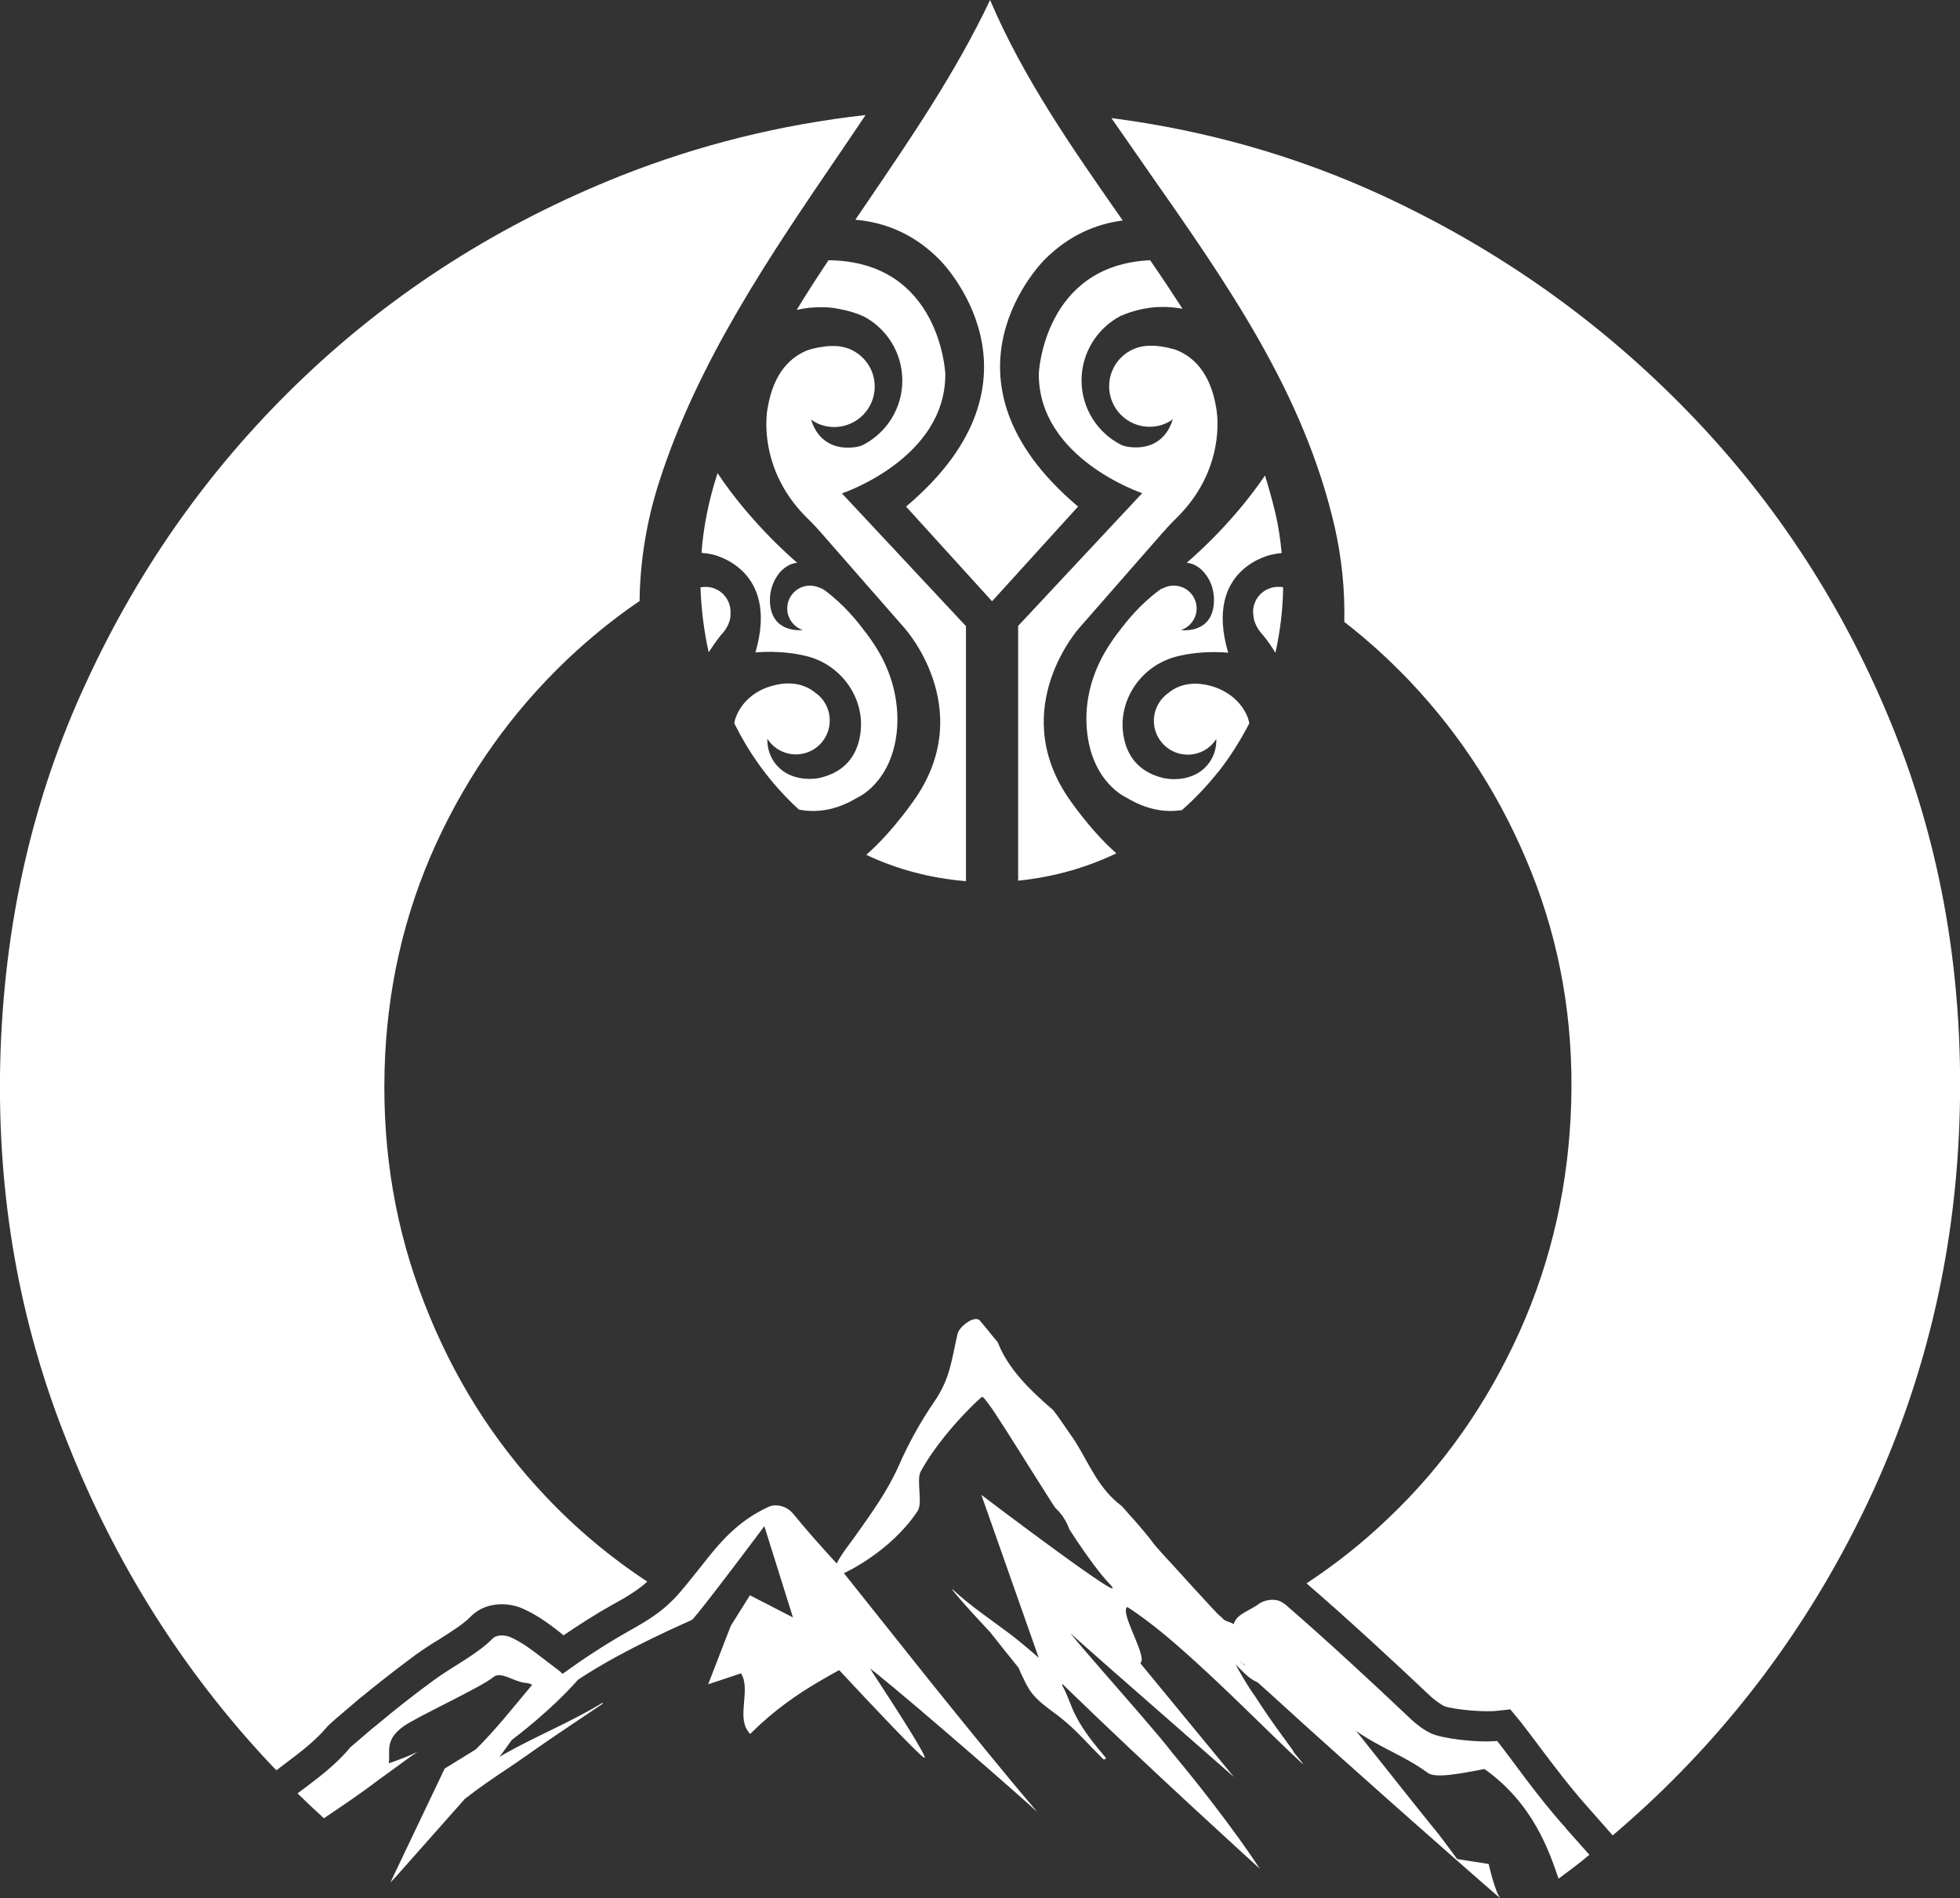 <?xml version="1.0" encoding="UTF-8"?>
<svg id="Layer_2" data-name="Layer 2" xmlns="http://www.w3.org/2000/svg" viewBox="0 0 78.85 76.37">
  <rect x="0" y="0" width="78.85" height="76.37" fill="#333333" stroke="none"/>
  <defs>
    <style>
      .cls-1 {
        fill: #fff;
        stroke-width: 0px;
      }
    </style>
  </defs>
  <g id="Layer_1-2" data-name="Layer 1">
    <g>
      <g>
        <path class="cls-1" d="M41.16,35.21c1.18-.14,2.32-.45,3.38-.93-.99-.95-1.74-2.07-1.78-2.12-1.28-1.93-1.08-3.74-.68-4.92.43-1.27,1.15-2.08,1.18-2.11l3.31-3.78c.19-.22.37-.43.58-.63,1.59-1.55,1.65-3.28,1.6-3.95-.01-.19-.03-.31-.03-.31-.19-1.16-.71-1.9-1.53-2.2h0s-.02,0-.02,0h-.01s-.04-.02-.06-.03c-.04-.01-.07-.02-.11-.03h0s0,0,0,0c-.06-.02-.11-.03-.18-.04h0s-.03,0-.05-.01c-.02,0-.04,0-.06,0-.02,0-.05,0-.07-.01-.07,0-.15-.02-.23-.02,0,0-.01,0-.01,0h-.04s-.03,0-.03,0c0,0-.02,0-.03,0-.79,0-1.43.64-1.43,1.43s.64,1.43,1.43,1.43c.3,0,.58-.09.81-.26l.49-.35-.17.58c-.24.81-.86,1.28-1.68,1.28-.07,0-.15,0-.22-.01-.15-.01-.35-.06-.5-.13-1.03-.54-1.67-1.6-1.67-2.77s.64-2.23,1.68-2.77c.01,0,.02-.01.03-.01.37-.16.77-.27,1.22-.33h.01s.01,0,.01,0c.24-.03.39-.03.4-.03.04,0,.08,0,.12,0,.12,0,.25,0,.37.01-.3-.45-.62-.93-.99-1.48-1.64.1-2.84.85-3.57,2.23-.54,1.03-.61,2.06-.61,2.12,0,1.35.66,2.53,1.98,3.51,1,.75,2.03,1.1,2.04,1.1l.3.1-5.15,5.52v9.95Z"/>
        <path class="cls-1" d="M47.21,23.76c-.1,0-.21.02-.31.07h-.01s-.01,0-.01,0c-.05.02-.09.04-.13.07-.76.57-1.29,1.22-1.54,1.57h0c-.15.2-.3.42-.47.67-.62.97-.9,2.05-.82,3.13.16,2.03,1.46,2.61,1.47,2.62h.01s.01.01.01.01c.55.33,1.11.5,1.67.5.12,0,.25,0,.37-.03.51-.45.97-.94,1.38-1.46.45-.57.86-1.2,1.21-1.87,0-.04-.02-.07-.03-.1-.2-.56-.7-1-1.34-1.17-.21-.06-.41-.09-.59-.09-.34,0-.64.1-.91.29h0s-.02.02-.02.02h0s0,.01,0,.01c-.32.22-.52.58-.52.97,0,.64.52,1.16,1.16,1.16.4,0,.76-.2.98-.54l.35-.55.02.66c.03.79-.46,1.48-1.22,1.72-.22.07-.45.11-.69.11-.29,0-.5-.05-.53-.06-.91-.23-1.49-.83-1.69-1.74-.33-1.56.65-3.11,2.23-3.53.61-.16,1.21-.19,1.6-.19.11,0,.2,0,.28,0-.13-.53-.18-1.01-.14-1.45-.15.62-.64.98-1.34.98-.07,0-.13,0-.16,0l-.05-.4c.29-.1.49-.37.49-.67,0-.39-.32-.72-.72-.72Z"/>
        <path class="cls-1" d="M29.39,24.73c-.01.46-.38.81-.38.81-.19.24-.35.47-.5.7-.19-.85-.3-1.73-.33-2.61.06-.01.13-.02.2-.02.56,0,1.01.45,1.01,1.01,0,.04,0,.07-.01.11Z"/>
        <path class="cls-1" d="M32.14,32.57c-.57-.52-1.1-1.11-1.57-1.76-.39-.54-.73-1.11-1.03-1.71.01-.07.03-.15.05-.21.23-.65.8-1.12,1.48-1.3.79-.22,1.33-.02,1.67.23.01,0,.02.02.03.03.37.24.61.66.61,1.14,0,.75-.61,1.36-1.36,1.36-.48,0-.91-.25-1.15-.63-.02.67.38,1.3,1.07,1.52.59.19,1.1.04,1.1.04.99-.25,1.4-.91,1.54-1.58.31-1.45-.63-2.9-2.08-3.29-1.07-.28-2.11-.16-2.11-.16,1-3.42-1.76-3.95-1.76-3.95-.15-.03-.28-.05-.41-.06.08-1.05.29-2.09.62-3.12,0-.03.02-.05.03-.08,1.39,2.09,3.2,3.6,3.2,3.6-.32.03-.57.23-.74.44-.27.35-.39.8-.35,1.23.11,1.12,1.15,1.05,1.32,1.04-.36-.12-.63-.46-.63-.87,0-.51.41-.92.92-.92.14,0,.28.04.4.09.06.02.12.05.19.1.78.58,1.32,1.26,1.58,1.61.18.22.34.46.48.68.62.98.93,2.11.85,3.26-.17,2.18-1.6,2.79-1.6,2.79-.89.54-1.7.61-2.35.48Z"/>
        <path class="cls-1" d="M38.85,35.45c-1.43-.12-2.78-.48-4-1.06,1.12-.98,2.02-2.34,2.02-2.34,2.4-3.6-.48-6.78-.48-6.78l-3.3-3.77c-.19-.22-.38-.43-.59-.63-1.64-1.6-1.71-3.39-1.66-4.11.01-.21.04-.33.04-.33.24-1.47.96-2.1,1.66-2.36,0,0,0,0,.02,0,.02-.01.04-.01.06-.02,0,0,0,0,0,0,.05-.02.1-.03.16-.04.07-.02.14-.03.2-.04.02,0,.04,0,.06-.01.04,0,.09-.01.13-.02.08-.01.17-.02.26-.02.02,0,.04,0,.06,0,.02,0,.04,0,.07,0,.9,0,1.63.73,1.63,1.63s-.73,1.63-1.63,1.63c-.35,0-.67-.11-.93-.3.2.68.74,1.21,1.68,1.12.15-.01.32-.05.43-.11.93-.49,1.56-1.46,1.56-2.58s-.63-2.1-1.57-2.59c0,0-.02,0-.03-.01-.43-.19-.86-.27-1.16-.32h-.01c-.23-.03-.38-.03-.38-.03-.41-.01-.77.03-1.1.11.41-.68.84-1.34,1.28-2,4.51.04,4.7,4.57,4.7,4.57.02,3.42-4.16,4.81-4.16,4.81l4.99,5.34v10.27Z"/>
        <path class="cls-1" d="M39.91,24.19l-3.46-3.81c6.16-5.19,1.35-9.93,1.35-9.93-1.04-1.06-2.23-1.51-3.39-1.61.16-.23.31-.46.47-.69,1.76-2.59,3.58-5.25,4.95-8.15,1.35,3.17,3.34,6.01,5.26,8.76.03.04.05.08.08.11-1.08.14-2.18.6-3.15,1.58,0,0-4.81,4.73,1.35,9.93l-3.46,3.81Z"/>
        <path class="cls-1" d="M40.96,35.44v-10.26l4.99-5.34s-4.18-1.39-4.16-4.81c0,0,.19-4.37,4.48-4.56.45.65.88,1.3,1.3,1.95-.28-.05-.58-.08-.91-.07,0,0-.15,0-.38.03h-.01c-.3.04-.73.13-1.16.32,0,0-.02,0-.03.01-.93.49-1.57,1.47-1.57,2.59s.63,2.09,1.56,2.58c.11.06.28.1.43.11.94.09,1.48-.44,1.68-1.12-.26.19-.59.3-.93.3-.9,0-1.63-.73-1.63-1.63s.73-1.63,1.63-1.63c.02,0,.04,0,.07,0,.02,0,.04,0,.06,0,.09,0,.17.01.26.02.04,0,.09.01.13.02.02,0,.04,0,.06.01.07.01.13.02.2.04.05.01.1.03.16.04,0,0,0,0,0,0,.02,0,.04.01.06.02.01,0,.02,0,.02,0,.7.26,1.42.89,1.66,2.36,0,0,.02.12.04.33.05.72-.02,2.51-1.66,4.11-.21.2-.39.41-.59.63l-3.3,3.77s-2.87,3.18-.48,6.78c0,0,.87,1.32,1.97,2.29-1.23.59-2.56.96-3.95,1.1Z"/>
        <path class="cls-1" d="M49,31.06c-.44.56-.93,1.07-1.45,1.53-.63.1-1.39.01-2.23-.5,0,0-1.43-.61-1.6-2.79-.09-1.15.23-2.28.85-3.26.14-.22.3-.46.48-.68.26-.35.8-1.03,1.58-1.61.06-.05.13-.08.19-.1.12-.06.26-.09.4-.09.51,0,.92.41.92.92,0,.4-.26.74-.63.87.17.02,1.22.08,1.32-1.04.04-.44-.07-.89-.35-1.23-.17-.22-.42-.41-.74-.44,0,0,1.77-1.47,3.15-3.51.15.48.29.98.41,1.48.13.54.21,1.09.26,1.64-.13.01-.25.03-.39.06,0,0-2.77.53-1.76,3.95,0,0-1.04-.12-2.11.16-1.45.39-2.39,1.84-2.08,3.29.14.67.55,1.33,1.54,1.58,0,0,.52.15,1.1-.04.69-.22,1.1-.85,1.07-1.52-.24.38-.66.63-1.15.63-.75,0-1.36-.61-1.36-1.36,0-.47.24-.89.61-1.14.01,0,.02-.02.03-.03.34-.25.88-.45,1.67-.23.67.19,1.24.65,1.48,1.3.02.06.03.13.05.2-.36.69-.77,1.35-1.26,1.97Z"/>
        <path class="cls-1" d="M51.31,26.26c-.15-.24-.31-.48-.51-.72,0,0-.36-.35-.38-.81,0-.04-.01-.07-.01-.11,0-.56.45-1.01,1.01-1.01.07,0,.14,0,.2.02-.01.89-.12,1.77-.31,2.63Z"/>
      </g>
      <g>
        <g>
          <path class="cls-1" d="M34.82,4.63c-.33.5-.67.99-1,1.48-2.83,4.15-5.75,8.43-7.3,13.27-.51,1.58-.77,3.19-.79,4.8-1.03.7-1.99,1.48-2.9,2.34-2.22,2.11-3.98,4.58-5.28,7.41-1.3,2.84-2,5.9-2.08,9.17-.08,3.28.45,6.4,1.61,9.35,1.15,2.96,2.78,5.55,4.89,7.77,1.22,1.29,2.58,2.43,4.07,3.41-.39.36-.91.66-1.44.95-.64.36-1.28.77-1.93,1.21l-.22-.18c-.39-.3-.84-.63-1.37-.87-.26-.13-.56-.19-.85-.2-.51-.01-.96.16-1.29.49-.29.31-.79.61-1.25.91-.32.19-.64.4-.95.62-.69.51-1.43,1.08-2.32,1.81l-.68.58c-.15.13-.31.26-.46.4l-.06.06-.06.06c-.45.54-1.02.98-1.62,1.43l-.42.32c-.1-.1-.2-.21-.3-.31-3.48-3.72-6.18-8.01-8.1-12.86C.77,53.21-.12,48.1.01,42.71c.14-5.5,1.29-10.6,3.47-15.28,2.16-4.69,5.08-8.77,8.74-12.25,3.66-3.48,7.91-6.18,12.76-8.11,3.16-1.25,6.44-2.06,9.83-2.44Z"/>
          <path class="cls-1" d="M78.84,44.73c-.14,5.38-1.29,10.45-3.46,15.2-2.17,4.74-5.12,8.89-8.84,12.42-.54.51-1.1,1.01-1.66,1.49l-.02-.02c-.32-.36-.64-.73-.96-1.09-.71-.79-1.42-1.73-1.99-2.49-.29-.38-.53-.71-.73-.96l-.42-.51-.66.07c-.09,0-.24.01-.48,0-.71-.02-1.38-.14-1.52-.2-.14-.07-.29-.18-.5-.35-1.58-1.49-3.28-3.07-5.04-4.59,1.17-.77,2.27-1.64,3.28-2.61,2.22-2.1,3.98-4.61,5.29-7.51,1.3-2.89,1.99-5.98,2.08-9.25.09-3.27-.45-6.36-1.61-9.26-1.16-2.9-2.79-5.46-4.9-7.68-.82-.86-1.69-1.65-2.62-2.37.03-1.27-.1-2.56-.39-3.84-1.24-5.37-4.29-9.72-7.52-14.33-.48-.7-.97-1.39-1.46-2.1,3.85.5,7.49,1.54,10.91,3.12,4.69,2.17,8.8,5.09,12.34,8.75,3.54,3.66,6.27,7.89,8.2,12.68,1.93,4.79,2.82,9.94,2.68,15.44Z"/>
        </g>
        <path class="cls-1" d="M62.99,73.54c-1.11-1.22-2.17-2.76-2.76-3.5-.81.08-2.25-.1-2.67-.31-.29-.14-.54-.33-.77-.54-1.66-1.57-3.34-3.13-5.08-4.64-.1-.07-.19-.13-.29-.16-.07-.02-.15-.03-.23-.03-.18,0-.36.05-.51.14-.4.31-.9.41-1.04.81,0,0,0,.02-.01.03,0,0,0,0-.02-.01-.13-.09-.36-.1-.44-.24-.13-.1-.25-.23-.39-.38-.48-.52-.95-1.03-1.42-1.55-.15-.17-.31-.34-.46-.5-.15-.17-.31-.34-.45-.51-.26-.35-.55-.69-.85-1.03-.16-.17-.31-.35-.46-.52-.94-.7-1.3-1.67-1.89-2.62-.1-.14-.19-.28-.29-.42-.1-.14-.19-.28-.29-.42-.1-.14-.2-.28-.3-.41-.97-.83-1.83-1.69-2.23-2.73-.12-.15-.25-.29-.36-.44-.12-.14-.23-.28-.35-.42-.2-.26-.84.22-.91.53-.24,1.06-.3,1.79-.92,2.7-.57.83-1.04,1.68-1.44,2.59-.45,1.02-1.09,1.9-1.74,2.82-.22.31-.55.71-.76,1.12-.61-.66-1.2-1.33-1.76-2.01-.23-.28-.66-.42-1-.26-1.24.58-1.93,1.41-2.69,2.38-.36.44-.7.9-1.1,1.32-.08.07-.15.15-.23.22-.48.45-1.07.78-1.67,1.12-.9.51-1.76,1.08-2.58,1.67-.02-.02-.05-.04-.07-.07-.06-.05-.13-.1-.19-.15-.2-.15-.39-.3-.59-.45-.38-.29-.77-.59-1.21-.79-.23-.11-.58-.13-.75.04-.63.64-1.61,1.12-2.36,1.67-.78.57-1.53,1.16-2.26,1.77-.19.15-.37.3-.55.46-.18.16-.37.31-.56.48-.62.75-1.39,1.3-2.12,1.85.35.34.71.68,1.06,1,.74-.5,1.45-.97,2.22-1.56.13-.09.26-.19.39-.28.39-.28.77-.57,1.15-.83,0,0,0-.01,0,0-.36.18-.75.32-1.15.46.07-.48-.18-.92.58-1.48.54-.39,3.12-1.57,3.63-1.99.3-.25.81.18,1.26.23.06,0,.13.02.19.03.03.02.07.03.11.05-.74.88-1.45,1.79-2.27,2.6l-1.25.77-2.06,4.32-.12.26.19-.2,2.81-3.17c.08-.05.14-.1.2-.15.24-.18.48-.36.73-.53.5-.35,1.02-.68,1.51-1.03,1.01-.72,2.07-1.41,3.1-2.11.01,0,0-.03-.02-.03-1.26.77-2.66,1.33-3.95,2.06-.07.04-.13.08-.19.12l.5-.69c.17-.13,1.59-1.2,2.66-2.42,1.92-1.28,4.49-2.35,4.58-2.41.03-.01.12-.12.25-.28.72-.88,2.67-3.49,2.67-3.49l1.15,3.67-1.73-.89-.76,1.21-.05.12-.87,2.25s1.3-.43,1.32-.44c.4.63-.16,1.7.27,2.31.1.14.07.16.19.04.81-.8,1.75-1.49,2.8-2.09.11-.06.39-.23.69-.39,1.19,1.28,3.16,3.37,3.41,3.52.27.16-1.28-2.22-2.07-3.43-.03-.06-.07-.11-.1-.16.07.05.14.12.23.18,1.68,1.35,6.02,5.14,6.49,5.59-.04-.05-.1-.12-.18-.22-.99-1.15-2.66-3.21-4.18-5.1-1.8-2.26-3.41-4.28-3.41-4.28,0,0,1.84-.82,2.96-2.49.23-.34-.06-1.24.13-1.6.57-1.04,1.43-1.99,1.97-2.54.27-.27.46-.44.49-.46.03-.03.13.09.29.31.08.1.17.24.27.39.51.77,1.31,2.07,2.12,3.34.09.14.18.29.28.43.2.18.45.51.55.84.09.14.18.27.26.4.52.78,1,1.42,1.32,1.76,1.31,1.34-5.11-3.53-5.11-3.53l2.31,6.56s-.05-.04-.06-.06c-.37-.31-.73-.63-1.12-.92-.77-.58-1.58-1.12-2.28-1.77,0,0-.02,0-.02.01.47.58,1,1.14,1.52,1.7.38.48.76.96,1.15,1.44.06.16.13.31.21.46.06.14.14.28.22.41.35.55.97.87,1.47,1.31.54.46,1,1,1.5,1.49.04.04.14-.02.1-.06-.44-.52-.89-1.07-1.19-1.66-.22-.41-.33-.85-.56-1.25,0-.01,0-.03.01-.05,3.57,3.47,7.77,7.27,7.94,7.43-.07-.11-1.23-1.91-3.5-4.64-.49-.65-1.84-2.18-2.9-3.4-.52-.6-.97-1.12-1.22-1.43l1.55,1.37,5.03,4.41-3.76-4.57s.06-.09.05-.18c-.03-.53-.86-1.9-.58-2.09.61.39,1.33.95,2.08,1.61,1.78,1.55,3.74,3.57,4.96,4.69.01.01.03,0,.02-.01-.13-.16-.26-.32-.39-.48.01,0,.02-.02,0-.03-.44-.6-.88-1.2-1.29-1.82-.08-.12-.16-.25-.24-.37-.3-.41-.54-.84-.78-1.27.25.22.49.55.88.71.17.15.37.33.58.52,3.04,2.79,9,8.03,9.21,8.19-.23-.22-.49-1.4-.49-1.4l-1.27-.2s-.74-1.01-.86-1.14c-.09-.1-2.21-2.76-3.2-4.01,1.02.71,1.88.96,2.89,1.69.32.23,1.41,0,2.27-.16,1.96,1.39,2.6,3.3,2.98,4.41.42-.31.84-.62,1.24-.96-.31-.35-.63-.71-.95-1.07ZM49.89,66.87s.06,0,.09.04l-.09-.04ZM49.98,66.92l.13.06c-.06,0-.1-.03-.13-.06Z"/>
      </g>
    </g>
  </g>
</svg>